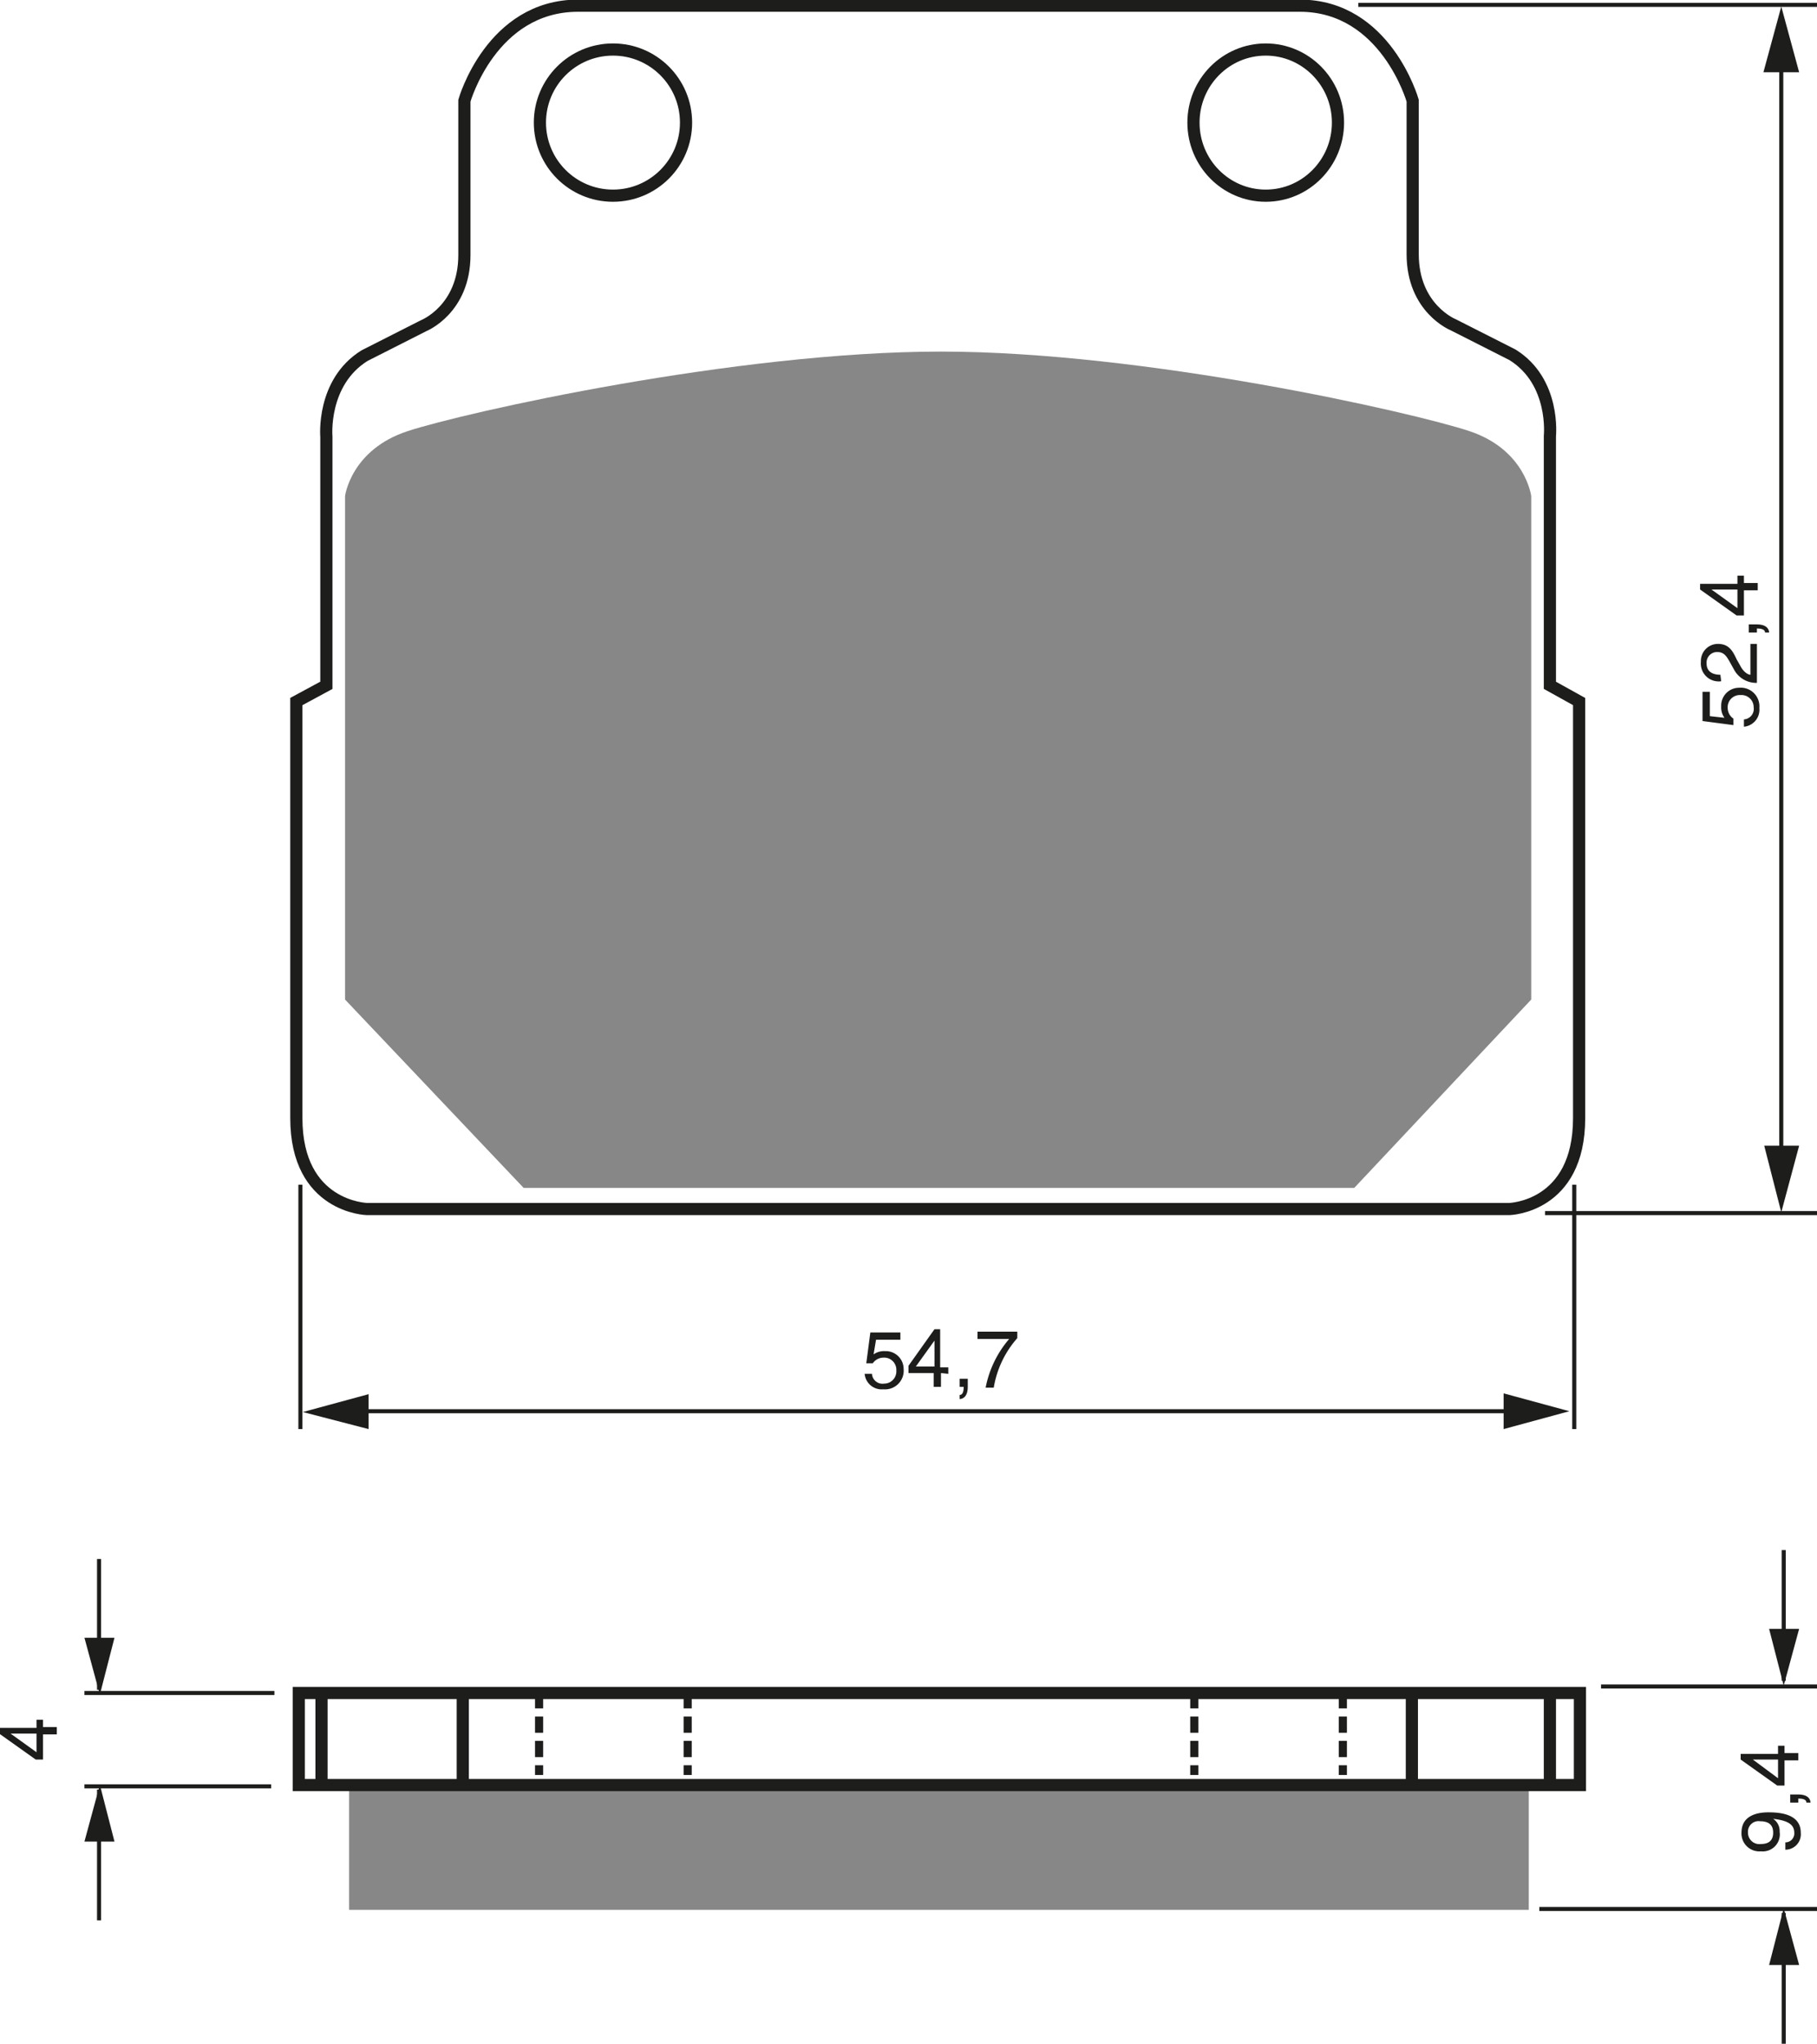 <?xml version="1.0" encoding="UTF-8"?><svg xmlns="http://www.w3.org/2000/svg" width="2238" height="2517" viewBox="0 0 223.8 251.7"><defs><style>.a,.c,.e{fill:none;stroke:#1d1d1b;}.a{stroke-width:1.5px;}.b{fill:#878787;}.c{stroke-width:0.5px;}.d{fill:#1d1d1b;}.e{stroke-dasharray:2 1;}</style></defs><title>149new</title><rect width="100%" height="100%" fill="white"/><circle class="a" cx="75.5" cy="15.1" r="9"/><path class="a" d="M282,216.5h70s8.6-.2,8.6-11.2V154l-3.6-2V121.3s.7-6.7-4.6-10l-7.3-3.7s-5-2-5-8.7V80s-3.3-11.7-13.9-11.7H237.3c-10.7,0-14,11.7-14,11.7V99c0,6.7-5,8.7-5,8.7l-7.3,3.7c-5.3,3.3-4.7,10-4.7,10V152l-3.7,2v51.3c0,11,8.7,11.2,8.7,11.2H282Z" transform="translate(-166.1 -67.6)"/><ellipse class="a" cx="155.9" cy="15.1" rx="8.9" ry="9"/><path class="b" d="M282,213.9h50.9l21.8-23.2v-62s-.7-5.7-7.6-8-40-9.8-65.1-9.8h0c-25.3,0-58.7,7.5-65.7,9.8s-7.7,8-7.7,8v62l22,23.2H282Z" transform="translate(-166.1 -67.6)"/><line class="c" x1="37" y1="145.9" x2="37" y2="176"/><line class="c" x1="193.9" y1="145.9" x2="193.9" y2="176"/><line class="c" x1="43.6" y1="173.8" x2="187.8" y2="173.8"/><polygon class="d" points="185.2 176 193.3 173.8 185.2 171.6 185.2 176"/><polygon class="d" points="45.4 171.7 37.3 173.9 45.4 176 45.4 171.7"/><path class="d" d="M273.7,234.4a2.2,2.2,0,0,1,1.4-.4,2.2,2.2,0,0,1,2.3,2.2,2.3,2.3,0,0,1-2.5,2.5,2.1,2.1,0,0,1-2.3-1.9h.9a1.3,1.3,0,0,0,1.5,1.2,1.5,1.5,0,0,0,1.5-1.6,1.5,1.5,0,0,0-1.6-1.6,1.6,1.6,0,0,0-1.3.7h-.8l.5-3.8H277v.9h-3Z" transform="translate(-166.1 -67.6)"/><path class="d" d="M282,236.7v1.7h-.9v-1.7h-3.1v-.9l3.2-4.5h.7V236h1v.8Zm-3.1-.8h2.3v-3.2h0Z" transform="translate(-166.1 -67.6)"/><path class="d" d="M284.3,237.4h1v1c0,1.4-.8,1.5-1,1.5v-.5c.4,0,.5-.5.5-1h-.5Z" transform="translate(-166.1 -67.6)"/><path class="d" d="M286.5,231.6h4.9v.8a12.2,12.2,0,0,0-2.9,6.1h-1a13,13,0,0,1,2.9-6h-3.9Z" transform="translate(-166.1 -67.6)"/><line class="c" x1="219.4" y1="5.3" x2="219.4" y2="142.6"/><polygon class="d" points="217.3 141.1 219.4 149.3 221.6 141.1 217.3 141.1"/><polygon class="d" points="221.6 8.9 219.4 0.8 217.2 8.9 221.6 8.9"/><path class="d" d="M378.5,156a2.2,2.2,0,0,1-.4-1.4,2.2,2.2,0,0,1,2.2-2.3,2.3,2.3,0,0,1,2.5,2.5,2.1,2.1,0,0,1-1.9,2.3v-.9a1.3,1.3,0,0,0,1.2-1.5,1.5,1.5,0,0,0-1.6-1.5,1.5,1.5,0,0,0-1.6,1.6,1.6,1.6,0,0,0,.7,1.3v.8l-3.8-.5v-3.6h.9v3Z" transform="translate(-166.1 -67.6)"/><path class="d" d="M378.1,151.5a2.2,2.2,0,0,1-2.5-2.4,2.1,2.1,0,0,1,2.1-2.2c1.3,0,1.8.8,2.3,1.9l.4.7c.5,1,1.1,1.2,1.3,1.2v-3.8h.8v4.8a3.1,3.1,0,0,1-2.8-1.6l-.5-.9c-.4-.7-.7-1.3-1.6-1.3a1.3,1.3,0,0,0-1.3,1.4c0,1.3,1.2,1.4,1.7,1.4Z" transform="translate(-166.1 -67.6)"/><path class="d" d="M381.5,145.5v-1h1c1.4,0,1.5.8,1.5,1h-.5c0-.4-.5-.5-1-.5v.5Z" transform="translate(-166.1 -67.6)"/><path class="d" d="M380.9,139.4h1.7v.9h-1.7v3.1H380l-4.5-3.2v-.7h4.6v-1h.8Zm-.8,3.1v-2.3h-3.2Z" transform="translate(-166.1 -67.6)"/><line class="c" x1="167.3" y1="0.6" x2="223.8" y2="0.6"/><line class="c" x1="190.3" y1="149.4" x2="223.8" y2="149.4"/><line class="c" x1="33.8" y1="208.5" x2="10.4" y2="208.5"/><line class="c" x1="33.4" y1="220" x2="10.4" y2="220"/><line class="c" x1="12.2" y1="208.1" x2="12.2" y2="192"/><polygon class="d" points="10.4 201.7 12.3 208.7 14.1 201.7 10.4 201.7"/><line class="c" x1="12.2" y1="220.4" x2="12.2" y2="236.5"/><polygon class="d" points="10.4 226.8 12.3 219.8 14.1 226.8 10.4 226.8"/><line class="c" x1="219.7" y1="207" x2="219.7" y2="190.9"/><polygon class="d" points="217.9 200.6 219.7 207.6 221.6 200.6 217.9 200.6"/><line class="c" x1="219.7" y1="235.6" x2="219.7" y2="251.7"/><polygon class="d" points="217.9 242 219.7 235 221.6 242 217.9 242"/><line class="c" x1="197.2" y1="207.7" x2="223.8" y2="207.7"/><line class="c" x1="189.6" y1="235.1" x2="223.8" y2="235.1"/><path class="d" d="M171.4,280.3h1.7v.9h-1.7v3.1h-.9l-4.5-3.2v-.7h4.6v-1h.8Zm-.8,3.1v-2.3h-3.2Z" transform="translate(-166.1 -67.6)"/><path class="d" d="M383,295.6a2.2,2.2,0,0,1-2.4-2.3c0-2.2,2.1-2.5,3.3-2.5s4,.1,4,2.5a1.9,1.9,0,0,1-1.9,2.1v-.9a1.1,1.1,0,0,0,1.1-1.2c0-1-.8-1.5-2.6-1.7h0a1.8,1.8,0,0,1,.8,1.6A2.1,2.1,0,0,1,383,295.6Zm-.1-3.7a1.3,1.3,0,0,0-1.5,1.4,1.4,1.4,0,0,0,1.6,1.4c1.3,0,1.5-.8,1.5-1.4S384.3,291.9,382.9,291.9Z" transform="translate(-166.1 -67.6)"/><path class="d" d="M386.6,289.6v-1h1c1.4,0,1.5.8,1.5,1h-.5c0-.4-.5-.5-1-.5v.5Z" transform="translate(-166.1 -67.6)"/><path class="d" d="M385.9,283.5h1.7v.9h-1.7v3.1h-.9l-4.5-3.2v-.7h4.6v-1h.8Zm-.8,3.1v-2.3H382Z" transform="translate(-166.1 -67.6)"/><line class="e" x1="66.4" y1="208.4" x2="66.4" y2="218.6"/><line class="e" x1="84.7" y1="208.4" x2="84.7" y2="218.6"/><line class="e" x1="147.1" y1="208.4" x2="147.1" y2="218.6"/><line class="e" x1="165.4" y1="208.4" x2="165.4" y2="218.6"/><line class="a" x1="39.6" y1="208.8" x2="39.6" y2="219.7"/><line class="a" x1="57" y1="208.8" x2="57" y2="220.6"/><line class="a" x1="190.9" y1="208.8" x2="190.9" y2="219.5"/><line class="a" x1="173.9" y1="208.8" x2="173.9" y2="219.5"/><path class="a" d="M361.4,288.2" transform="translate(-166.1 -67.6)"/><path class="a" d="M361.4,276.4" transform="translate(-166.1 -67.6)"/><rect class="b" x="43" y="219.9" width="145.3" height="15.31"/><rect class="a" x="36.8" y="208.5" width="157.8" height="11.34"/></svg>